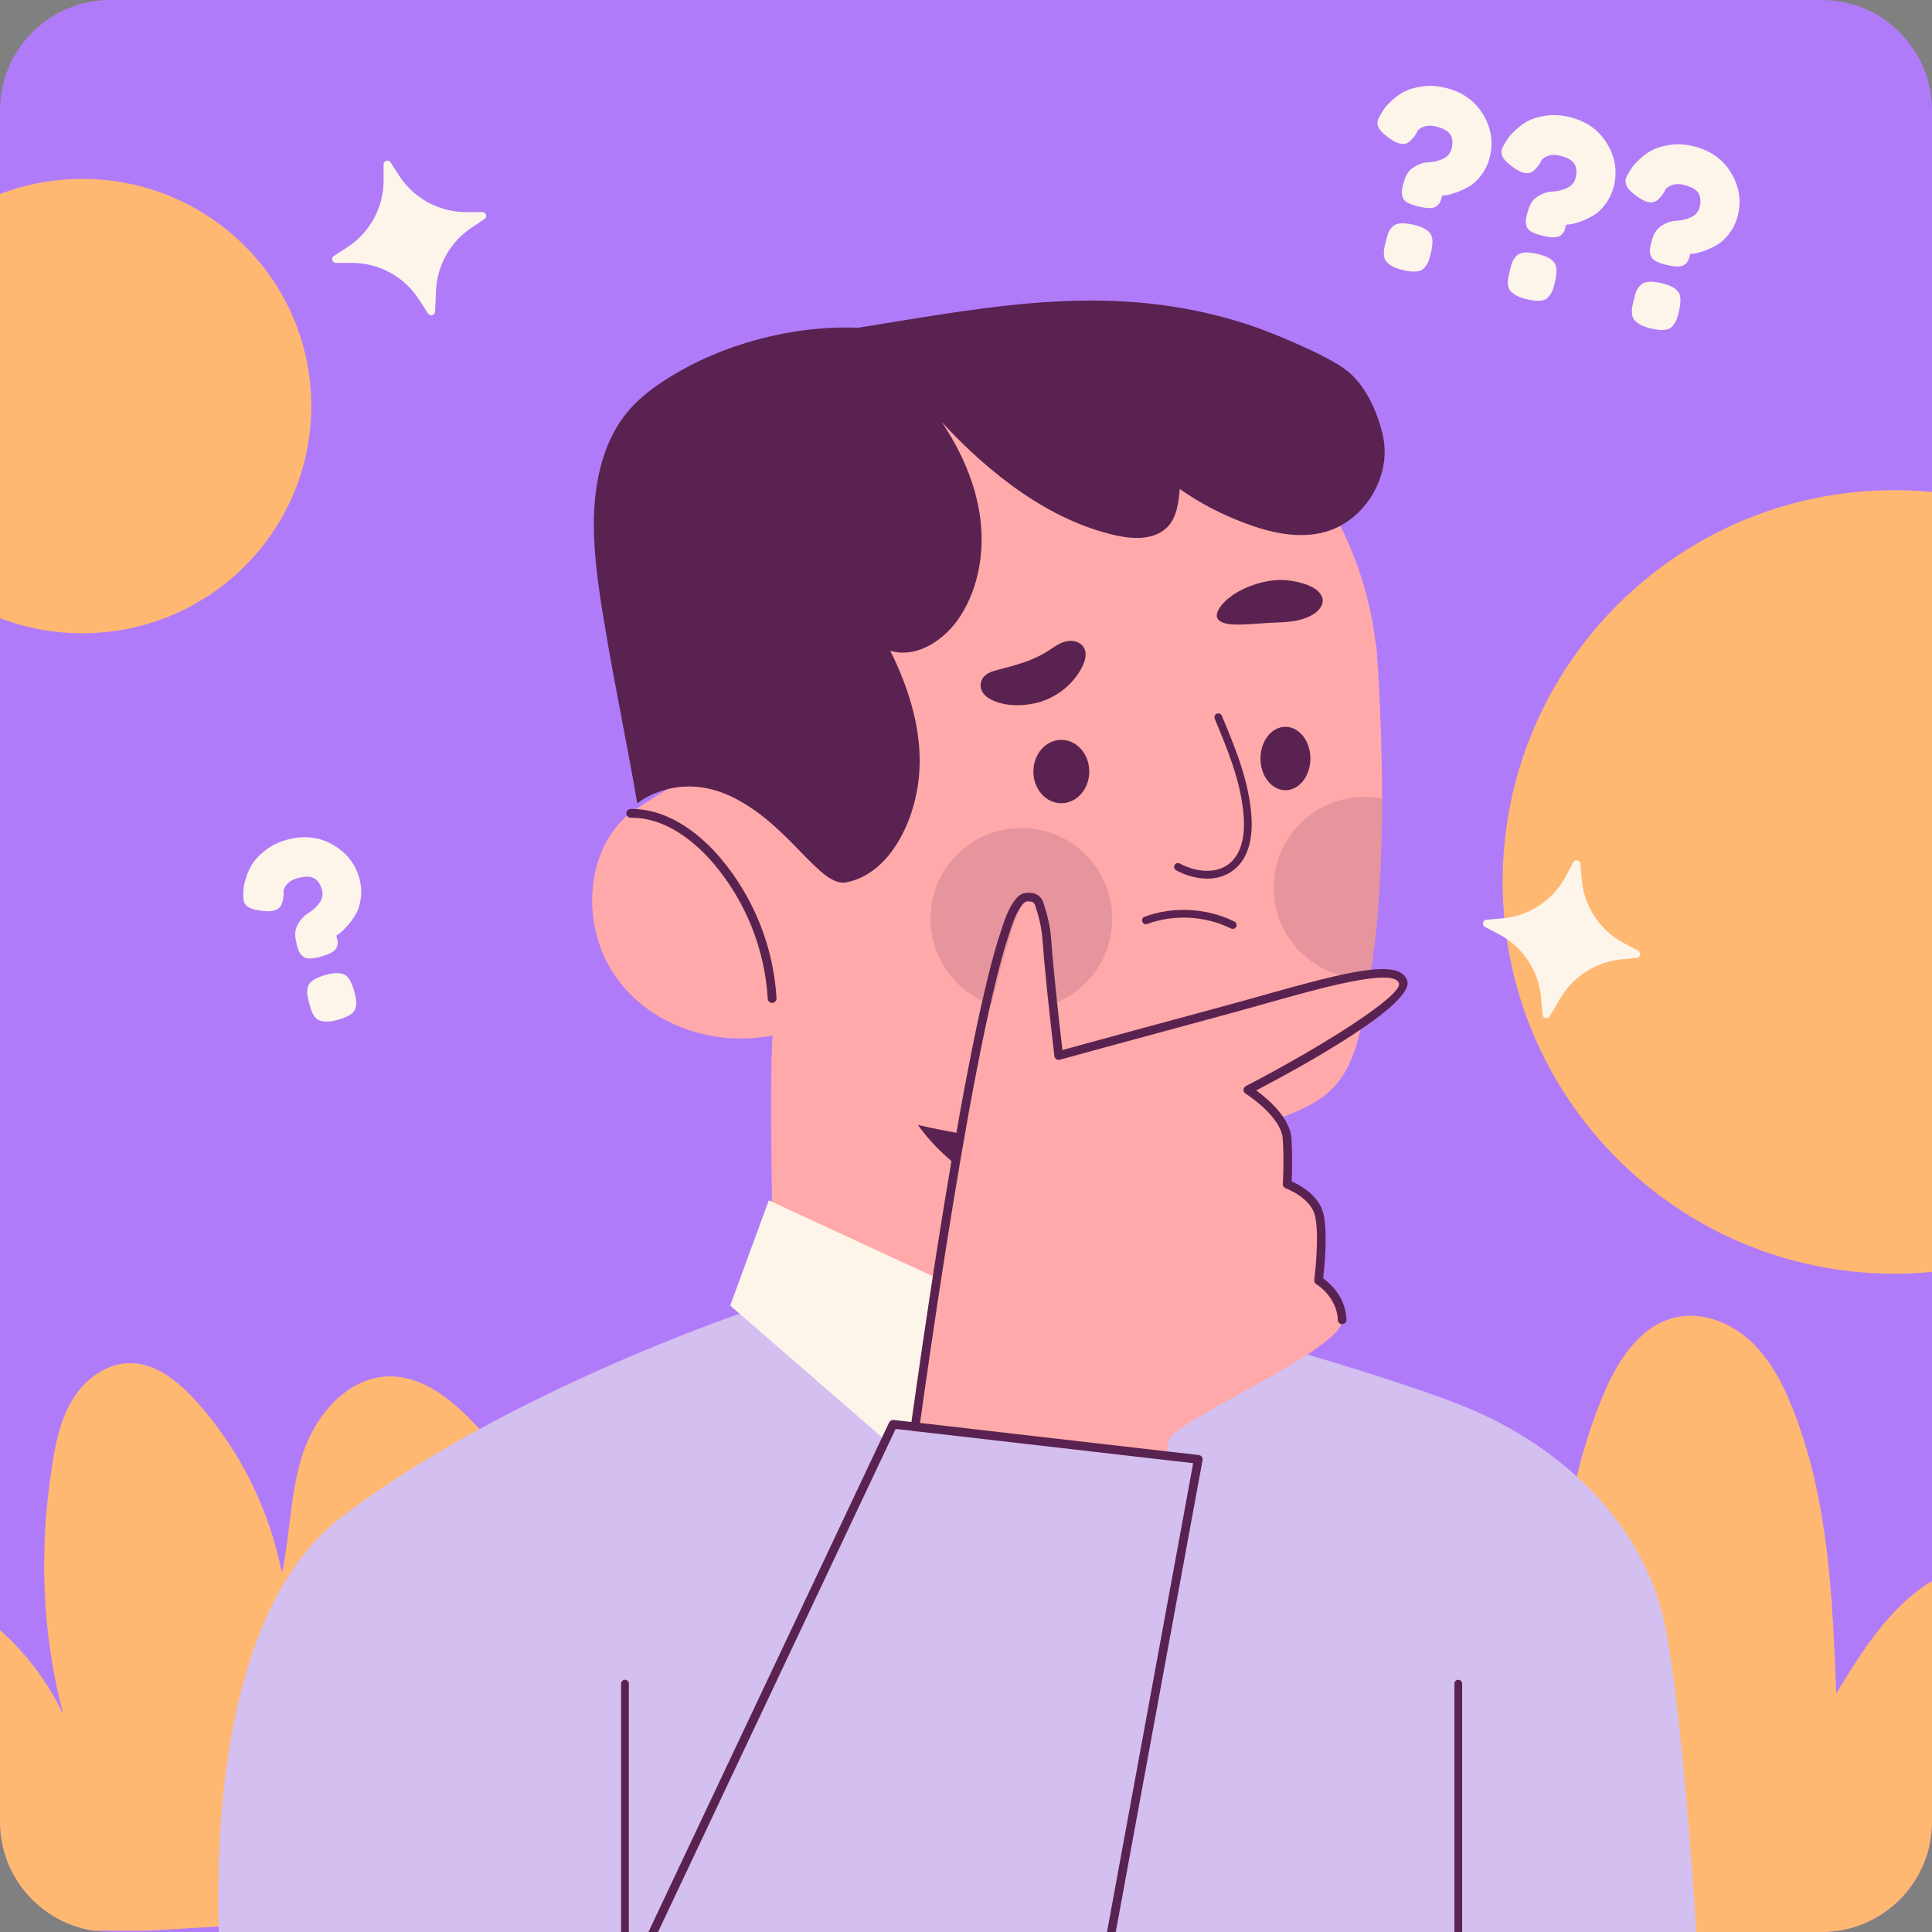 <svg width="350" height="350" viewBox="0 0 350 350" fill="none" xmlns="http://www.w3.org/2000/svg">
<rect x="0" y="0" width="350" height="350" fill="#808080" stroke="none"/>
<g clip-path="url(#clip0_438_9725)">
<path d="M0 20C0 8.954 8.954 0 20 0H330C341.046 0 350 8.954 350 20V330C350 341.046 341.046 350 330 350H20C8.954 350 0 341.046 0 330V20Z" fill="#B07BF9"/>
<path d="M14.907 114.722C37.817 114.722 56.389 96.295 56.389 73.565C56.389 50.834 37.817 32.407 14.907 32.407C-8.002 32.407 -26.574 50.834 -26.574 73.565C-26.574 96.295 -8.002 114.722 14.907 114.722Z" fill="#FFB871"/>
<path d="M343.194 230.741C382.391 230.741 414.167 198.965 414.167 159.769C414.167 120.572 382.391 88.796 343.194 88.796C303.998 88.796 272.222 120.572 272.222 159.769C272.222 198.965 303.998 230.741 343.194 230.741Z" fill="#FFB871"/>
<path d="M294.213 170.875L296.774 172.226C297.378 172.544 297.201 173.453 296.522 173.521L293.697 173.803C289.119 174.26 285.032 176.866 282.687 180.824L280.727 184.129C280.385 184.707 279.504 184.504 279.448 183.835L279.193 180.817C278.779 175.9 275.888 171.533 271.524 169.231L269.021 167.911C268.412 167.59 268.599 166.673 269.285 166.615L272.104 166.377C277.021 165.963 281.388 163.072 283.69 158.708L285.01 156.205C285.331 155.596 286.248 155.783 286.306 156.469L286.544 159.288C286.958 164.206 289.848 168.573 294.213 170.875Z" fill="#FDF5E9"/>
<path d="M357.957 283.23L384.288 340.951L346.684 358.108C346.684 358.108 267.153 348.189 261.035 327.46L257.531 319.062C253.052 306.188 254.166 291.468 260.543 279.424C262.398 275.911 265.782 272.164 269.619 273.184C271.001 273.535 272.13 274.465 273.189 275.427C277.165 279.051 280.49 283.4 282.947 288.181C283.238 276.297 285.685 264.462 290.134 253.434C292.754 246.958 296.88 240.086 303.712 238.62C308.477 237.599 313.526 239.615 317.099 242.923C320.672 246.23 322.98 250.684 324.772 255.217C331.239 271.468 331.988 289.329 332.646 306.802C336.567 300.385 340.583 293.839 346.352 289.023C349.681 286.248 353.736 284.123 357.957 283.23Z" fill="#FFB871"/>
<path d="M51.914 152.15C54.98 151.292 57.759 151.577 60.249 153.002C62.738 154.428 64.348 156.443 65.076 159.048C65.424 160.292 65.522 161.505 65.368 162.687C65.215 163.869 64.904 164.853 64.439 165.638C63.971 166.425 63.471 167.119 62.937 167.72C62.404 168.322 61.944 168.77 61.559 169.066L60.924 169.477C61.062 169.969 61.146 170.352 61.175 170.624C61.204 170.896 61.154 171.216 61.022 171.58C60.891 171.944 60.588 172.262 60.117 172.535C59.648 172.807 58.993 173.06 58.154 173.294C57.315 173.529 56.621 173.645 56.075 173.641C55.528 173.639 55.103 173.491 54.803 173.201C54.504 172.91 54.294 172.634 54.175 172.371C54.054 172.107 53.914 171.687 53.751 171.108C53.742 171.079 53.736 171.027 53.73 170.95C53.724 170.874 53.713 170.807 53.696 170.749C53.349 169.504 53.427 168.421 53.935 167.499C54.442 166.578 55.083 165.884 55.858 165.417C56.631 164.951 57.296 164.344 57.851 163.596C58.407 162.849 58.56 162.025 58.308 161.128C58.034 160.143 57.554 159.466 56.874 159.095C56.192 158.723 55.186 158.724 53.855 159.096C53.045 159.323 52.432 159.674 52.019 160.148C51.605 160.622 51.389 161.05 51.371 161.429L51.386 161.987C51.336 162.813 51.192 163.469 50.955 163.956C50.717 164.444 50.28 164.779 49.642 164.956C49.178 165.086 48.564 165.116 47.797 165.051C46.576 164.924 45.698 164.718 45.166 164.429C44.632 164.142 44.297 163.752 44.16 163.26C44.087 162.999 44.059 162.461 44.082 161.643L44.108 161.403C44.117 161.212 44.137 160.95 44.168 160.613C44.198 160.277 44.361 159.662 44.658 158.767C44.953 157.873 45.349 157.052 45.841 156.306C46.336 155.56 47.108 154.782 48.162 153.972C49.214 153.162 50.465 152.555 51.914 152.15ZM58.99 176.617C60.552 176.181 61.722 176.182 62.5 176.619C63.168 176.993 63.727 177.991 64.18 179.613C64.367 180.278 64.481 180.801 64.524 181.178C64.567 181.556 64.536 182.002 64.431 182.515C64.324 183.029 64 183.462 63.46 183.817C62.92 184.171 62.171 184.481 61.217 184.748C59.682 185.176 58.496 185.181 57.661 184.759C57.032 184.405 56.552 183.633 56.22 182.447L56.026 181.752C55.84 181.087 55.72 180.575 55.665 180.216C55.611 179.856 55.637 179.42 55.745 178.907C55.851 178.394 56.171 177.952 56.708 177.584C57.246 177.215 58.004 176.893 58.99 176.617Z" fill="#FDF5E9"/>
<path d="M112.581 342.495C112.362 344.921 27.059 349.745 27.059 349.745L-4.537 349.743V291.731C2.335 296.49 7.923 303.08 11.476 310.625C7.516 295.645 7.062 280.382 9.504 265.089C10.146 260.988 11.069 256.84 13.276 253.334C15.467 249.827 19.193 247.041 23.341 246.947C28.209 246.837 32.373 250.312 35.629 253.928C43.44 262.647 48.84 273.511 51.079 285C52.613 277.753 52.55 270.145 54.929 263.133C57.309 256.104 63.147 249.42 70.567 249.342C76.046 249.295 80.899 252.833 84.796 256.715C98.289 270.129 105.177 288.804 109.356 307.369C111.94 318.874 113.646 330.723 112.581 342.495Z" fill="#FFB871"/>
<path d="M250.376 144.675C250.376 149.941 250.245 155.542 249.909 161.106C249.815 162.488 249.723 163.869 249.611 165.251C249.611 165.251 249.611 165.251 249.611 165.27C249.443 167.324 249.237 169.359 248.994 171.375C248.752 173.373 248.472 175.352 248.154 177.257C246.585 186.798 245.614 194.267 239.658 198.711C233.814 203.061 218.428 207.057 204.985 207.729L204.967 208.682L204.799 217.533L204.742 220.875L204.705 223.507L205.583 242.683C205.583 242.683 197.722 251.44 175.671 253.064C153.62 254.652 140.344 243.019 140.344 243.019C140.344 243.019 139.186 196.06 139.97 187.583C126.863 190.179 112.243 183.55 108.303 170.201C106.026 162.545 107.444 153.21 113.588 147.758C113.812 147.552 114.055 147.347 114.297 147.16C114.409 147.066 114.726 146.862 115.175 146.581C116.744 145.554 119.917 143.575 121.579 142.529C121.729 142.435 121.859 142.342 121.99 142.286C122.4 142.025 122.643 141.857 122.643 141.857C121.075 136.256 120.16 130.374 120.16 124.269C120.16 88.513 149.194 59.535 184.932 59.535C187.976 59.535 190.925 59.74 193.838 60.151C194.94 60.3 196.004 60.449 197.087 60.673C202.296 61.663 207.301 63.287 211.968 65.454C216.076 67.339 219.96 69.655 223.545 72.325C235.551 81.25 244.345 94.245 247.911 109.239C248.527 111.76 248.976 114.336 249.256 116.95L249.331 116.932C249.331 116.929 250.376 129.347 250.376 144.675Z" fill="#FFA9AA"/>
<path d="M307.478 352.521H39.709C38.887 332.039 40.213 291.372 61.891 274.81C88.106 254.794 125.355 241.033 133.403 238.195C134.429 237.822 134.99 237.635 134.99 237.635L140.236 238.084L167.609 240.399L168.654 240.493L169.158 240.53L191.097 242.397L191.209 242.378L191.265 242.36L205.456 239.877L212.85 238.589C212.85 238.589 224.109 241.594 236.843 245.385H236.862C248.233 248.764 260.78 252.761 267.521 255.748C281.823 262.096 298.03 275.129 301.839 295.481C304.453 309.39 306.47 336.669 307.478 352.521Z" fill="#D3BFF0"/>
<path d="M113.919 304.999V352.518H112.519V304.999C112.519 304.625 112.837 304.308 113.21 304.308C113.602 304.308 113.919 304.625 113.919 304.999Z" fill="#5A2250"/>
<path d="M264.879 304.999V352.518H263.479V304.999C263.479 304.625 263.796 304.308 264.17 304.308C264.561 304.308 264.879 304.625 264.879 304.999Z" fill="#5A2250"/>
<path d="M182.22 120.96C181.42 121.168 180.613 121.382 179.794 121.635C177.27 122.416 176.882 125.087 179.097 126.475C181.679 128.094 185.683 128.011 188.477 127.141C191.234 126.282 193.748 124.436 195.344 122.021C196.158 120.787 197.149 118.884 196.409 117.419C195.904 116.418 194.648 115.978 193.535 116.119C192.423 116.26 191.428 116.865 190.508 117.505C187.934 119.296 185.244 120.176 182.22 120.96Z" fill="#5A2250"/>
<path d="M223.478 107.706C222.393 108.428 221.498 109.262 220.92 110.164C219.373 112.576 221.77 113.195 224.436 113.15C226.799 113.111 229.175 112.838 231.543 112.762C233.811 112.69 236.18 112.429 238.03 111.205C238.921 110.615 239.593 109.772 239.627 108.896C239.661 108.027 239.065 107.228 238.241 106.677C236.982 105.836 235.217 105.402 233.567 105.166C230.409 104.716 226.302 105.83 223.478 107.706Z" fill="#5A2250"/>
<g opacity="0.15">
<path d="M201.488 166.453C201.488 175.543 194.119 182.911 185.029 182.911C175.94 182.911 168.572 175.542 168.572 166.453C168.572 157.364 175.94 149.995 185.029 149.995C194.119 149.995 201.488 157.364 201.488 166.453Z" fill="#5A2250"/>
<path d="M250.376 144.674C250.376 155.194 249.866 167.094 248.166 177.251C247.847 177.272 247.529 177.272 247.209 177.272C238.114 177.272 230.74 169.898 230.74 160.803C230.74 151.708 238.114 144.355 247.209 144.355C248.294 144.356 249.356 144.462 250.376 144.674Z" fill="#5A2250"/>
</g>
<path d="M197.333 139.775C197.333 142.947 195.065 145.517 192.269 145.517C189.472 145.517 187.205 142.947 187.205 139.775C187.205 136.604 189.473 134.033 192.269 134.033C195.065 134.033 197.333 136.605 197.333 139.775Z" fill="#5A2250"/>
<path d="M237.387 137.412C237.387 140.583 235.363 143.154 232.865 143.154C230.368 143.154 228.344 140.583 228.344 137.412C228.344 134.24 230.368 131.67 232.865 131.67C235.363 131.669 237.387 134.24 237.387 137.412Z" fill="#5A2250"/>
<path d="M139.877 181.684C139.458 181.684 139.107 181.357 139.083 180.931C138.565 171.974 135.08 163.275 129.268 156.435C126.627 153.329 121.204 148.143 114.433 148.143C114.378 148.143 114.327 148.153 114.269 148.145C113.833 148.145 113.477 147.794 113.472 147.358C113.466 146.917 113.82 146.557 114.259 146.551C114.317 146.551 114.375 146.551 114.434 146.551C121.846 146.551 127.662 152.086 130.483 155.404C136.517 162.504 140.137 171.538 140.673 180.841C140.699 181.279 140.363 181.657 139.925 181.681C139.908 181.684 139.892 181.684 139.877 181.684Z" fill="#5A2250"/>
<path d="M218.695 159.172C216.642 159.172 214.607 158.513 213.059 157.66C212.721 157.473 212.597 157.047 212.784 156.708C212.969 156.369 213.394 156.247 213.735 156.433C216.375 157.888 220.161 158.464 222.671 156.475C225.217 154.455 225.511 150.711 225.31 147.925C224.859 141.725 222.418 135.867 220.056 130.203C219.908 129.847 220.077 129.436 220.434 129.288C220.785 129.142 221.201 129.308 221.349 129.665C223.754 135.433 226.24 141.396 226.706 147.824C226.932 150.947 226.567 155.171 223.541 157.572C222.087 158.726 220.385 159.172 218.695 159.172Z" fill="#5A2250"/>
<path d="M223.321 168.283C223.215 168.283 223.11 168.259 223.01 168.211C218.371 165.903 212.701 165.596 207.84 167.389C207.479 167.53 207.075 167.338 206.941 166.975C206.807 166.612 206.992 166.21 207.355 166.076C212.572 164.149 218.658 164.479 223.634 166.956C223.98 167.128 224.121 167.549 223.949 167.895C223.825 168.141 223.579 168.283 223.321 168.283Z" fill="#5A2250"/>
<path d="M115.44 145.542C115.44 145.542 122.829 139.345 133.079 144.589C143.328 149.833 148.572 160.797 153.339 159.844C161.176 158.277 165.627 148.925 166.449 140.975C167.271 133.025 164.841 125.046 161.281 117.891C166.157 119.361 171.273 115.855 174.01 111.559C177.35 106.317 178.388 99.799 177.549 93.639C176.708 87.481 174.09 81.66 170.632 76.494C179.19 85.739 190.049 94.352 202.357 97.037C205.557 97.735 209.361 97.781 211.583 95.375C213.224 93.598 213.513 90.996 213.721 88.586C217.592 91.278 221.153 93.113 225.562 94.781C230.197 96.534 235.315 97.685 240.089 96.357C247.284 94.353 252.156 86.219 250.527 78.93C249.546 74.547 247.295 69.547 243.678 66.885C240.062 64.221 230.312 60.167 226.04 58.78C201.894 50.941 180.516 55.355 155.45 59.373C143.643 58.901 130.789 62.298 120.816 68.638C118.388 70.182 116.055 71.921 114.147 74.075C108.752 80.158 107.336 88.833 107.613 96.959C107.819 102.999 108.826 108.979 109.831 114.938C111.509 124.891 113.761 135.586 115.44 145.542Z" fill="#5A2250"/>
<path d="M139.276 217.448L190.762 241.284L205.064 217.765L212.374 237.47L208.56 269.887L191.08 244.143L170.74 269.887L132.285 236.516L139.276 217.448Z" fill="#FDF5E9"/>
<path d="M204.985 207.729L204.967 208.682L204.799 217.533C201.886 219.101 194.738 219.138 187.902 217.884C173.834 215.306 166.298 203.79 166.298 203.79C185.193 208.233 204.985 207.729 204.985 207.729Z" fill="#5A2250"/>
<path d="M170.883 225.214C170.883 225.214 181.918 162.563 186.546 162.563C191.173 162.563 189.393 189.617 192.241 189.972C195.089 190.328 252.4 172.886 254.18 177.869C255.959 182.853 226.058 197.448 226.058 197.448C226.058 197.448 233.178 202.431 233.178 206.347C233.178 210.263 233.178 214.534 233.178 214.534C233.178 214.534 239.229 217.026 239.229 221.653C239.229 226.281 238.873 231.977 238.873 231.977C238.873 231.977 242.789 233.757 243.145 239.096C243.501 244.436 212.887 257.251 211.82 260.81C210.752 264.37 210.04 283.593 210.04 283.593L162.696 281.457L170.883 225.214Z" fill="#FFA9AA"/>
<path d="M162.696 282.24C162.663 282.24 162.63 282.239 162.596 282.234C162.166 282.179 161.863 281.787 161.918 281.358L162.305 278.349C162.662 275.612 163.025 272.874 163.393 270.138C163.94 266.071 164.499 262.006 165.067 257.944C165.766 252.955 166.482 247.968 167.216 242.982C168.026 237.475 168.861 231.971 169.726 226.472C170.61 220.852 171.525 215.237 172.486 209.63C173.498 203.728 174.445 198.506 175.383 193.669C176.427 188.277 177.355 183.87 178.304 179.802C179.093 176.428 179.983 172.811 181.15 169.223L181.312 168.722C181.923 166.822 182.617 164.668 183.899 163.013C184.516 162.218 185.315 161.519 186.975 161.777C188.028 161.907 188.751 162.701 188.989 163.429C189.748 165.742 190.255 167.705 190.443 170.34C190.89 176.59 192.101 187.095 192.468 190.222C196.066 189.238 210.042 185.413 222.028 182.186C224.292 181.576 226.63 180.916 228.963 180.258C244.228 175.953 253.593 173.626 254.924 177.623C256.367 181.951 235.7 193.284 227.581 197.54C229.615 199.023 233.741 202.481 233.96 206.304C234.168 209.9 234.058 212.825 233.995 214.02C235.42 214.64 239.1 216.565 239.82 220.167C240.527 223.706 239.913 229.819 239.709 231.593C240.844 232.401 243.771 234.884 243.928 239.069C243.944 239.501 243.607 239.865 243.174 239.882C242.766 239.909 242.377 239.56 242.36 239.127C242.202 234.915 238.512 232.676 238.475 232.654C238.206 232.495 238.056 232.189 238.095 231.879C238.104 231.804 239.047 224.306 238.281 220.475C237.579 216.964 232.962 215.292 232.916 215.276C232.582 215.158 232.368 214.831 232.395 214.478C232.398 214.442 232.655 210.911 232.394 206.395C232.154 202.229 225.709 198.156 225.644 198.116C225.405 197.966 225.263 197.7 225.275 197.419C225.286 197.137 225.447 196.883 225.697 196.753C239.678 189.51 254.16 180.294 253.435 178.119C252.484 175.257 239.134 179.02 229.388 181.769C227.049 182.429 224.705 183.09 222.435 183.702C208.553 187.439 192.002 191.977 192.002 191.977C191.784 192.037 191.546 191.998 191.357 191.871C191.168 191.744 191.044 191.54 191.017 191.313C191 191.18 189.407 177.86 188.877 170.451C188.7 167.978 188.219 166.117 187.498 163.918C187.497 163.914 187.321 163.401 186.756 163.331C185.901 163.195 185.596 163.386 185.137 163.976C184.024 165.412 183.377 167.427 182.804 169.204L182.641 169.71C181.492 173.242 180.612 176.82 179.832 180.161C178.887 184.209 177.962 188.598 176.923 193.97C175.987 198.796 175.042 204.006 174.032 209.896C173.072 215.497 172.158 221.106 171.276 226.719C170.411 232.213 169.578 237.711 168.768 243.213C168.033 248.194 167.319 253.177 166.621 258.163C166.052 262.224 165.493 266.286 164.948 270.35C164.58 273.084 164.216 275.818 163.86 278.553L163.473 281.559C163.422 281.951 163.085 282.24 162.696 282.24Z" fill="#5A2250"/>
<path d="M217.088 264.373L200.228 352.521H117.139L161.783 258.025L165.014 258.398L166.041 258.51L166.563 258.566L211.319 263.72L217.088 264.373Z" fill="#D3BFF0"/>
<path d="M217.855 264.522L201.666 352.521H200.079L216.155 265.063L211.226 264.503L166.451 259.35L165.929 259.294L164.902 259.164L162.25 258.865L118.017 352.522H116.28L161.073 257.688C161.223 257.39 161.54 257.222 161.876 257.24L165.125 257.613L166.151 257.726L166.674 257.782L211.411 262.936L217.181 263.589C217.387 263.626 217.592 263.738 217.722 263.907C217.855 264.093 217.892 264.298 217.855 264.522Z" fill="#5A2250"/>
<path d="M261.741 15.883C264.839 16.612 267.136 18.203 268.629 20.655C270.117 23.106 270.553 25.647 269.933 28.279C269.636 29.537 269.137 30.646 268.433 31.608C267.726 32.568 266.982 33.28 266.191 33.742C265.405 34.206 264.629 34.573 263.872 34.842C263.115 35.11 262.496 35.281 262.014 35.352L261.26 35.407C261.144 35.905 261.032 36.281 260.927 36.533C260.821 36.785 260.621 37.04 260.33 37.296C260.037 37.55 259.621 37.684 259.079 37.695C258.534 37.706 257.839 37.613 256.99 37.412C256.143 37.212 255.48 36.98 255.003 36.712C254.525 36.445 254.227 36.112 254.104 35.714C253.982 35.314 253.93 34.971 253.953 34.682C253.974 34.394 254.054 33.958 254.192 33.372C254.198 33.343 254.217 33.293 254.249 33.223C254.28 33.154 254.303 33.09 254.317 33.032C254.613 31.774 255.207 30.864 256.096 30.302C256.983 29.739 257.88 29.441 258.783 29.406C259.687 29.372 260.562 29.161 261.411 28.774C262.257 28.388 262.788 27.741 263.002 26.833C263.236 25.84 263.145 25.015 262.728 24.361C262.31 23.708 261.43 23.222 260.085 22.905C259.265 22.712 258.561 22.723 257.969 22.939C257.377 23.154 256.981 23.425 256.783 23.748L256.528 24.244C256.085 24.943 255.641 25.447 255.196 25.759C254.753 26.072 254.21 26.152 253.566 26.001C253.098 25.89 252.544 25.621 251.904 25.192C250.896 24.491 250.228 23.886 249.9 23.377C249.572 22.868 249.466 22.365 249.583 21.866C249.646 21.603 249.884 21.12 250.297 20.414L250.436 20.214C250.535 20.053 250.681 19.832 250.871 19.553C251.059 19.273 251.501 18.814 252.192 18.174C252.882 17.534 253.624 17.006 254.417 16.59C255.21 16.176 256.263 15.868 257.574 15.668C258.889 15.465 260.278 15.537 261.741 15.883ZM256.119 40.725C257.699 41.097 258.724 41.663 259.193 42.422C259.597 43.071 259.604 44.217 259.219 45.855C259.06 46.528 258.908 47.04 258.764 47.392C258.618 47.744 258.375 48.119 258.035 48.516C257.694 48.915 257.2 49.139 256.556 49.187C255.912 49.236 255.108 49.147 254.142 48.919C252.593 48.554 251.554 47.985 251.025 47.212C250.642 46.598 250.595 45.691 250.878 44.491L251.043 43.789C251.201 43.117 251.345 42.611 251.471 42.269C251.598 41.929 251.829 41.559 252.171 41.16C252.512 40.763 253.007 40.532 253.655 40.468C254.303 40.405 255.125 40.491 256.119 40.725Z" fill="#FDF5E9"/>
<path d="M284.206 21.175C287.304 21.905 289.601 23.496 291.094 25.948C292.583 28.398 293.018 30.94 292.399 33.572C292.102 34.83 291.602 35.939 290.897 36.901C290.19 37.861 289.446 38.573 288.658 39.035C287.869 39.498 287.096 39.865 286.338 40.134C285.58 40.402 284.961 40.573 284.48 40.645L283.726 40.699C283.609 41.197 283.498 41.573 283.393 41.825C283.287 42.077 283.087 42.332 282.796 42.588C282.503 42.843 282.085 42.976 281.545 42.987C281 42.999 280.304 42.904 279.456 42.704C278.607 42.505 277.946 42.272 277.469 42.004C276.991 41.737 276.691 41.404 276.57 41.006C276.447 40.606 276.396 40.264 276.419 39.974C276.439 39.687 276.52 39.25 276.658 38.664C276.664 38.635 276.683 38.585 276.713 38.516C276.747 38.447 276.769 38.383 276.783 38.324C277.079 37.066 277.673 36.156 278.562 35.594C279.449 35.031 280.346 34.733 281.249 34.699C282.153 34.664 283.028 34.453 283.877 34.066C284.723 33.681 285.253 33.033 285.467 32.126C285.701 31.132 285.61 30.308 285.194 29.653C284.776 29 283.896 28.514 282.551 28.196C281.73 28.004 281.025 28.015 280.434 28.231C279.844 28.447 279.446 28.716 279.248 29.04L278.994 29.535C278.55 30.235 278.107 30.74 277.662 31.05C277.218 31.363 276.674 31.444 276.032 31.293C275.563 31.182 275.01 30.913 274.369 30.484C273.361 29.783 272.694 29.178 272.366 28.668C272.038 28.159 271.932 27.656 272.049 27.159C272.112 26.895 272.349 26.411 272.763 25.705L272.902 25.506C273.001 25.344 273.147 25.123 273.335 24.844C273.523 24.564 273.966 24.105 274.657 23.465C275.347 22.826 276.089 22.297 276.883 21.881C277.674 21.467 278.728 21.159 280.039 20.959C281.354 20.758 282.743 20.83 284.206 21.175ZM278.583 46.017C280.162 46.389 281.188 46.955 281.658 47.714C282.059 48.364 282.068 49.509 281.683 51.147C281.525 51.82 281.372 52.333 281.227 52.685C281.081 53.037 280.84 53.411 280.499 53.809C280.157 54.208 279.666 54.431 279.021 54.48C278.375 54.529 277.572 54.44 276.607 54.212C275.056 53.847 274.017 53.278 273.489 52.505C273.107 51.891 273.06 50.984 273.343 49.784L273.508 49.083C273.667 48.41 273.809 47.904 273.936 47.564C274.063 47.223 274.295 46.853 274.637 46.455C274.978 46.057 275.471 45.825 276.121 45.762C276.767 45.698 277.59 45.783 278.583 46.017Z" fill="#FDF5E9"/>
<path d="M306.671 26.467C309.771 27.198 312.068 28.787 313.559 31.239C315.048 33.69 315.485 36.232 314.865 38.864C314.568 40.122 314.068 41.231 313.363 42.192C312.657 43.154 311.913 43.864 311.122 44.327C310.336 44.79 309.562 45.157 308.803 45.425C308.046 45.694 307.427 45.865 306.947 45.937L306.192 45.991C306.075 46.49 305.965 46.864 305.859 47.116C305.753 47.37 305.554 47.624 305.263 47.88C304.97 48.135 304.552 48.267 304.01 48.279C303.465 48.291 302.772 48.196 301.923 47.996C301.075 47.797 300.412 47.563 299.935 47.297C299.458 47.029 299.158 46.696 299.038 46.298C298.914 45.897 298.864 45.555 298.885 45.266C298.906 44.979 298.986 44.541 299.125 43.956C299.13 43.927 299.149 43.878 299.181 43.808C299.214 43.739 299.237 43.675 299.251 43.616C299.546 42.358 300.139 41.448 301.028 40.885C301.917 40.323 302.814 40.025 303.715 39.991C304.62 39.956 305.495 39.746 306.343 39.359C307.191 38.972 307.72 38.324 307.934 37.418C308.168 36.425 308.077 35.599 307.661 34.945C307.243 34.292 306.362 33.806 305.017 33.488C304.198 33.295 303.492 33.308 302.901 33.523C302.31 33.738 301.914 34.008 301.715 34.332L301.46 34.827C301.017 35.527 300.574 36.031 300.13 36.343C299.685 36.655 299.141 36.736 298.5 36.585C298.03 36.474 297.476 36.205 296.837 35.776C295.829 35.075 295.161 34.47 294.833 33.96C294.505 33.452 294.4 32.948 294.517 32.451C294.58 32.186 294.817 31.703 295.229 30.997L295.369 30.798C295.468 30.636 295.613 30.416 295.803 30.136C295.991 29.856 296.433 29.397 297.124 28.757C297.815 28.116 298.557 27.589 299.351 27.174C300.141 26.759 301.194 26.45 302.507 26.25C303.819 26.05 305.209 26.123 306.671 26.467ZM301.048 51.309C302.629 51.683 303.653 52.248 304.122 53.007C304.526 53.657 304.533 54.801 304.148 56.439C303.99 57.112 303.838 57.625 303.694 57.977C303.548 58.329 303.306 58.703 302.966 59.103C302.624 59.501 302.131 59.723 301.486 59.772C300.842 59.821 300.039 59.733 299.073 59.504C297.523 59.139 296.484 58.57 295.956 57.797C295.574 57.183 295.525 56.276 295.808 55.078L295.973 54.374C296.131 53.702 296.275 53.196 296.402 52.855C296.528 52.514 296.761 52.145 297.104 51.747C297.443 51.349 297.937 51.118 298.586 51.054C299.234 50.99 300.055 51.075 301.048 51.309Z" fill="#FDF5E9"/>
<path d="M84.499 38.425L87.394 38.415C88.077 38.413 88.347 39.299 87.779 39.678L85.417 41.252C81.59 43.805 79.204 48.024 78.991 52.62L78.812 56.458C78.781 57.129 77.908 57.364 77.544 56.799L75.903 54.253C73.229 50.106 68.626 47.607 63.693 47.623L60.863 47.632C60.175 47.634 59.909 46.736 60.487 46.364L62.866 44.831C67.013 42.157 69.512 37.555 69.496 32.62L69.487 29.791C69.485 29.102 70.382 28.837 70.755 29.415L72.288 31.794C74.963 35.941 79.564 38.441 84.499 38.425Z" fill="#FDF5E9"/>
</g>
<defs>
<clipPath id="clip0_438_9725">
<path d="M0 20C0 8.954 8.954 0 20 0H330C341.046 0 350 8.954 350 20V330C350 341.046 341.046 350 330 350H20C8.954 350 0 341.046 0 330V20Z" fill="white"/>
</clipPath>
</defs>
</svg>
